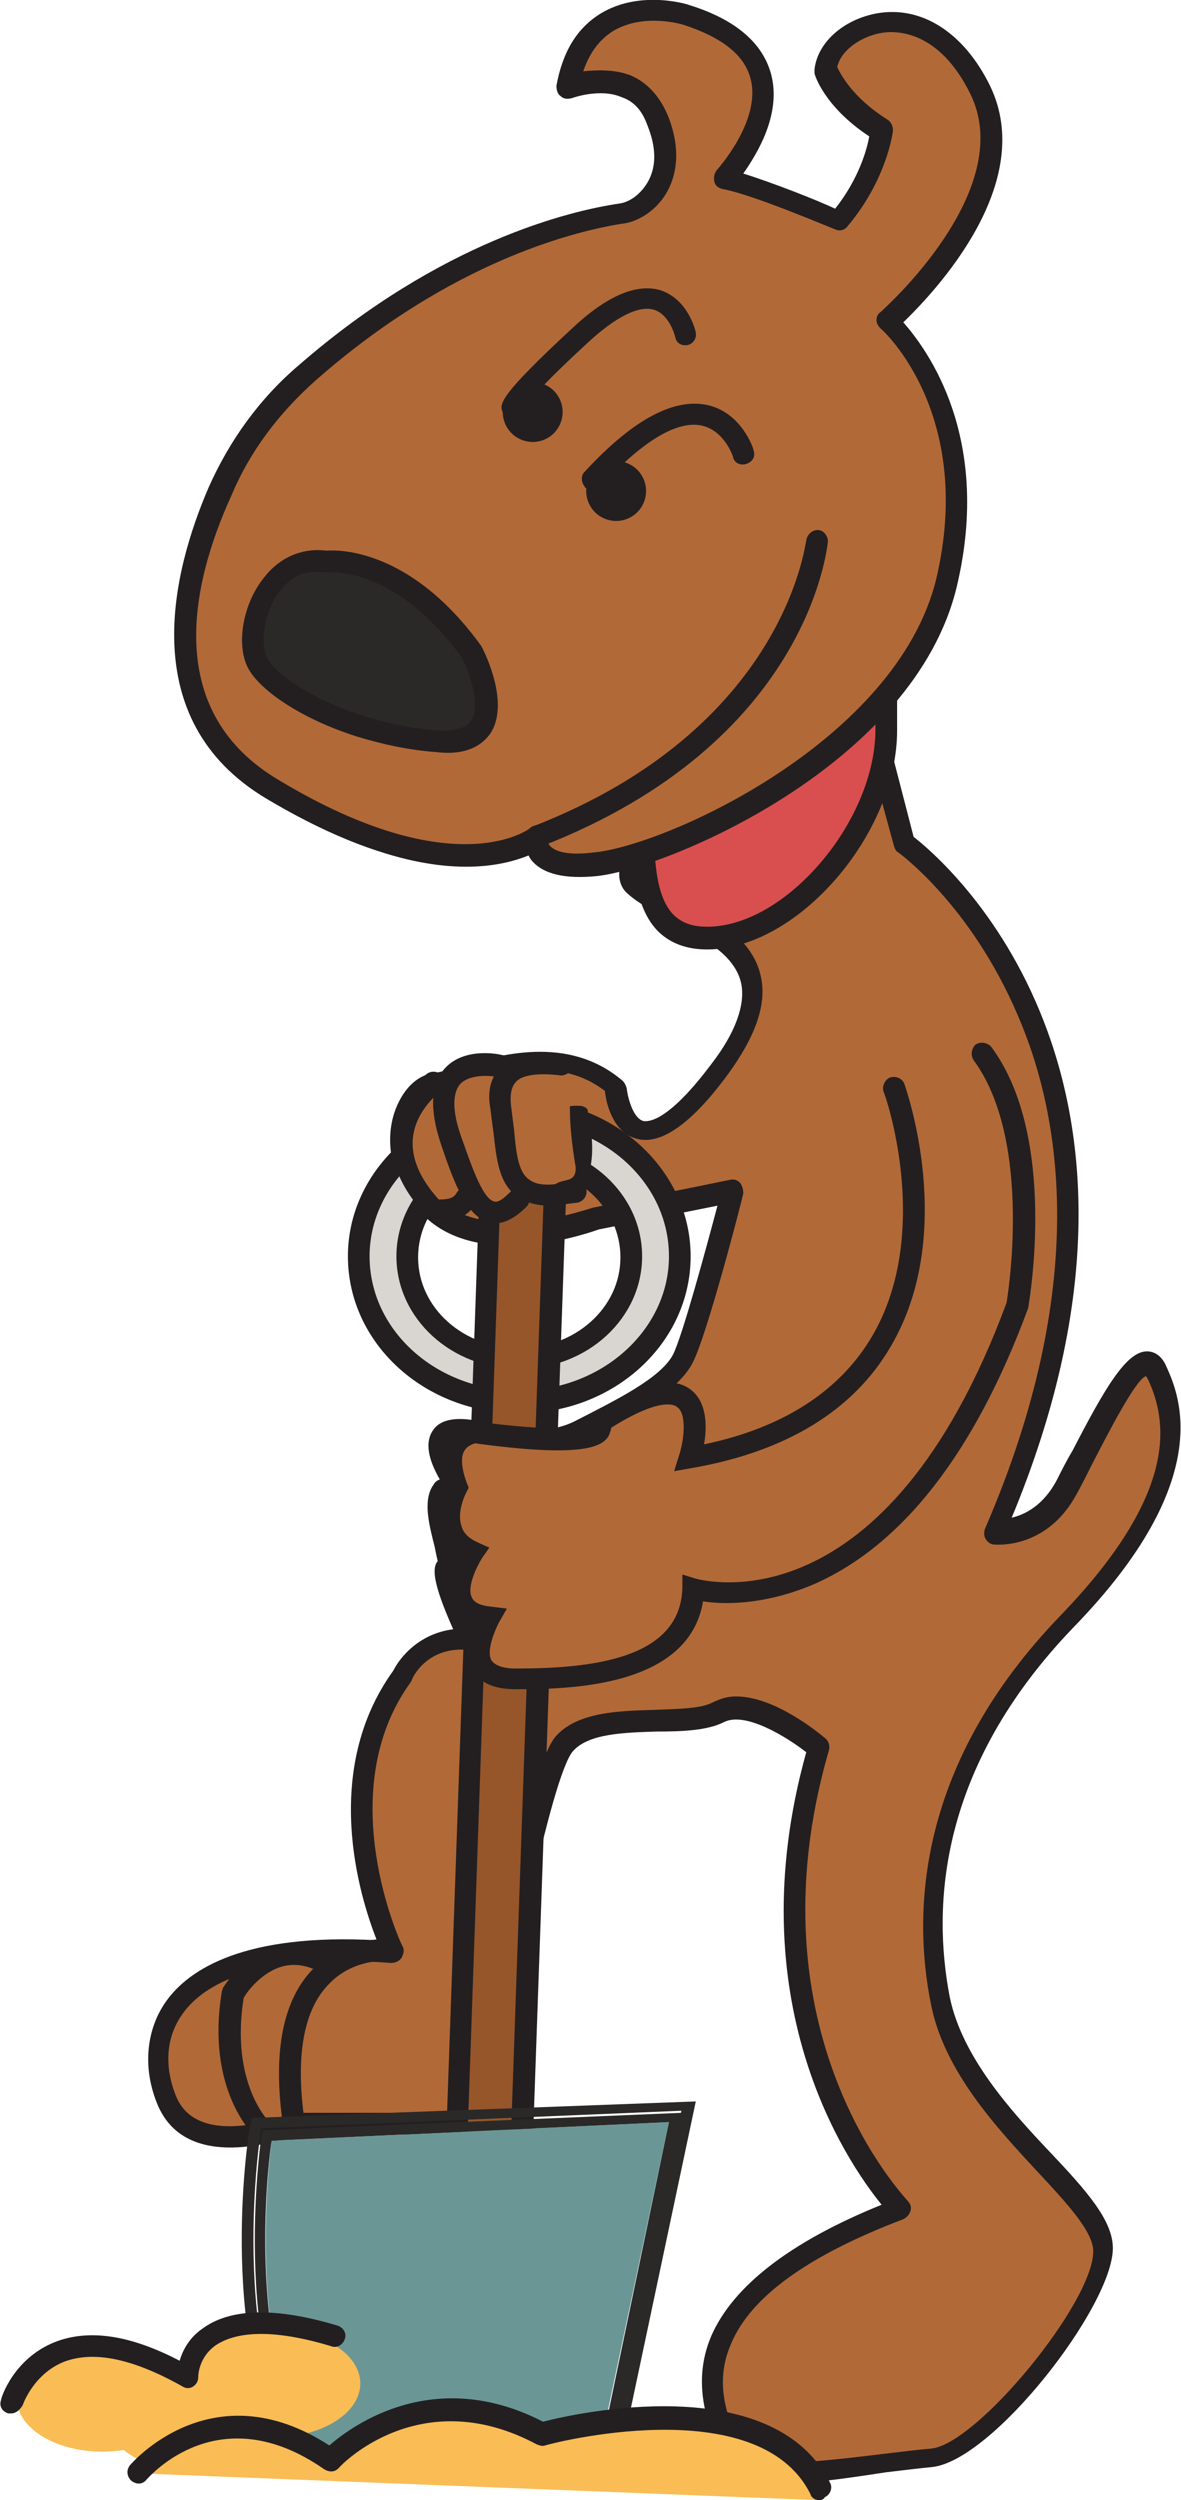 <svg xmlns="http://www.w3.org/2000/svg" viewBox="0 0 114.4 242"><path fill="#B26938" d="M96.3 148.1s4.4.4 7-4.4c2.6-4.8 7-14.9 8.8-10.9 1.8 3.9 3.5 11.4-8.8 24.1C91 169.6 88.9 182.7 91 193.7s15.8 18.8 15.8 24.1c0 5.3-11.4 19.7-16.6 20.1-5.3.4-18.4 3.1-19.3 0-.9-3.1-9.2-14.4 16.2-24.1 0 0-16.2-16.2-7.9-44.6 0 0-6.1-5.3-9.6-3.5-3.5 1.8-11.8-.4-14.9 3.1S46 205.5 46 205.5H28.5s-9.6 3.9-12.3-2.2c-2.6-6.1-.4-16.2 21.9-14.4 0 0-7.4-15.3.9-26.7 0 0 1.8-3.9 6.6-3.5 0 0-3.1-6.6-2.2-7 .9-.4-3.1-7.9.9-7.9 0 0-4.8-6.6 1.8-5.3 0 0 5.7 2.2 10.1 0s8.8-4.4 10.1-7c1.3-2.6 4.8-16.2 4.8-16.2L58 117.9s-10.5 3.9-15.8-.9-3.1-11.8 0-12.3c3.1-.4 11.4-4.8 17.5.4 0 0 .9 10.5 10.1-1.8s-3.9-14-8.3-17.9S82.9 64 82.9 64l4.8 17.5c-.1.1 28.7 20.3 8.6 66.6z"/><path fill="#231F20" d="M75.7 240.4c-3.2 0-5.3-.6-5.7-2.2-.1-.3-.2-.7-.4-1.1-.9-2.2-2.7-6.3-.7-11 2.1-4.8 7.6-9.1 16.5-12.7-3.5-4.3-14-19.8-7.3-43.8-1.8-1.4-5.9-4-8-2.9-1.6.8-4 .9-6.5.9-3.2.1-6.6.2-8.1 1.9-2.1 2.4-6.3 23.5-8.5 36.2-.1.5-.5.9-1 .9H28.7c-1.5.6-10.6 3.7-13.4-2.8-1.5-3.5-1.2-7.3.8-10.1 2.2-3.1 7.6-6.6 20.4-5.9-1.7-4.3-5.4-16.4 1.6-26.1.7-1.4 2.6-3.6 5.8-4-2.1-4.7-2-6-1.5-6.6-.1-.4-.2-.9-.3-1.4-.5-2-1.2-4.5-.1-6 .1-.2.3-.4.6-.5-.8-1.4-1.6-3.3-.7-4.7 1-1.6 3.5-1.1 4.3-1 .2.1 5.5 2 9.4.1 4.1-2.1 8.4-4.2 9.6-6.5.9-1.8 3.1-9.9 4.3-14.4L58 119c-.3.1-11 4.1-16.7-1.1-3.6-3.3-4-7.5-3.1-10.2.7-2.1 2.1-3.6 3.7-3.8.6-.1 1.4-.3 2.4-.6 4-1.2 10.7-3.2 16 1.3.2.2.3.4.4.7.1.9.6 2.9 1.6 3.2.5.1 2.4.1 6.6-5.5 2.4-3.1 3.3-5.8 2.9-7.8-.6-2.8-3.7-4.4-6.7-6-1.6-.9-3.2-1.7-4.3-2.7-.6-.5-.9-1.3-.8-2.2.4-5.9 20.1-19.4 22.4-20.9.3-.2.6-.2 1-.1.3.1.6.4.7.7l4.4 17c3.1 2.4 27.3 23.1 9.5 65.9 1.3-.3 3.1-1.2 4.4-3.7.4-.8.9-1.8 1.5-2.8 3.1-6 5.2-9.6 7.2-9.6.6 0 1.4.3 1.9 1.5 1.2 2.7 4.9 10.9-9 25.2-13.1 13.6-13.7 27-12 35.8 1.2 5.8 5.9 11 9.8 15.1 3.4 3.6 6 6.5 6 9.2 0 5.6-11.7 20.7-17.6 21.2-1.1.1-2.7.3-4.4.5-3.9.6-7.4 1.1-10.1 1.1zm-4.4-76.2c3.8 0 8.1 3.6 8.7 4.1.3.3.4.7.3 1.1-8 27.5 7.5 43.4 7.6 43.6.3.3.4.6.3 1-.1.3-.3.6-.7.8-9.2 3.5-14.8 7.5-16.7 12.1-1.7 3.9-.2 7.3.7 9.4.2.6.4 1 .5 1.4.4 1.5 10.4.2 13.7-.2 1.7-.2 3.3-.4 4.5-.5 4.4-.4 15.7-14.1 15.7-19.1 0-1.9-2.6-4.7-5.4-7.7-4-4.3-9-9.7-10.3-16.1-1.9-9.3-1.2-23.5 12.5-37.7 11.5-11.9 10.4-18.8 8.5-22.9-.1-.2-.2-.3-.2-.3-1 .3-3.8 5.8-5.2 8.5-.5 1-1 2-1.5 2.9-2.9 5.4-7.8 4.9-8 4.9-.3 0-.6-.2-.8-.5-.2-.3-.2-.6-.1-1 10.2-23.5 7.4-40 3.2-49.7C94 87.5 87 82.5 87 82.5c-.2-.1-.3-.3-.4-.6l-4.4-16.1c-8.2 5.7-20 15-20.3 18.5 0 .3.1.4.1.4.9.8 2.4 1.6 3.9 2.4 3.3 1.7 7 3.7 7.8 7.4.6 2.7-.5 5.8-3.2 9.5-3.6 4.9-6.6 6.9-8.9 6.2-2.2-.6-2.9-3.4-3-4.6-4.4-3.4-10-1.8-13.7-.6-1.1.3-2 .6-2.7.7-.8.1-1.6 1.1-2 2.4-.7 2.2-.4 5.4 2.5 8.1 4.7 4.3 14.6.7 14.7.7l13.3-2.7c.4-.1.7 0 1 .3.2.3.3.6.3 1-.1.6-3.5 13.7-4.9 16.4-1.5 2.9-5.9 5.1-10.5 7.5-4.7 2.4-10.7.1-10.9 0-1.4-.3-1.9 0-2 .1-.3.4.4 2.2 1.5 3.6.2.3.3.7.1 1.1-.2.4-.5.6-.9.6-.3 0-.5.1-.6.2-.5.6.1 2.9.4 4.1.4 1.4.7 2.5.1 3.1.1.9 1.2 3.7 2.2 6 .2.3.1.7-.1 1.1-.2.3-.6.5-1 .4-4.1-.4-5.5 2.8-5.5 2.9 0 .1-.1.1-.1.2-7.8 10.7-.9 25.5-.8 25.6.2.3.1.7-.1 1.1-.2.3-.6.5-1 .5-13.1-1-18.2 2.1-20.2 4.9-2.3 3.2-1.2 6.7-.6 8.1 2.2 5.1 10.8 1.7 10.9 1.6.1-.1.3-.1.4-.1H45c1-6 5.9-33 8.8-36.4 2.1-2.4 6.1-2.5 9.6-2.6 2.3-.1 4.4-.1 5.6-.7.8-.4 1.5-.6 2.3-.6zm25-16.1z"/><path fill="#D9D5D0" d="M50.3 107.5c-8.6 0-15.6 6.3-15.6 14.1s7 14.1 15.6 14.1 15.6-6.3 15.6-14.1-7-14.1-15.6-14.1zm0 23.9c-6 0-10.8-4.4-10.8-9.8s4.9-9.8 10.8-9.8c6 0 10.8 4.4 10.8 9.8s-4.8 9.8-10.8 9.8z"/><path fill="#231F20" d="M50.3 136.8c-9.2 0-16.6-6.8-16.6-15.2s7.5-15.2 16.6-15.2 16.6 6.8 16.6 15.2-7.4 15.2-16.6 15.2zm0-28.2c-8 0-14.5 5.9-14.5 13 0 7.2 6.5 13 14.5 13s14.5-5.9 14.5-13c0-7.2-6.5-13-14.5-13zm0 23.9c-6.6 0-11.9-4.9-11.9-10.9s5.3-10.9 11.9-10.9 11.9 4.9 11.9 10.9-5.3 10.9-11.9 10.9zm0-19.6c-5.4 0-9.8 3.9-9.8 8.8s4.4 8.8 9.8 8.8 9.8-3.9 9.8-8.8-4.4-8.8-9.8-8.8z"/><path fill="#96562A" d="M47.603 110.821l6.296.222-3.4 96.742-6.297-.222z"/><path fill="#231F20" d="M50.5 208.8l-6.3-.2c-.3 0-.5-.1-.7-.3-.2-.2-.3-.5-.3-.8l3.4-96.7c0-.6.6-1 1.1-1l6.3.2c.3 0 .5.1.7.3.2.2.3.5.3.8l-3.4 96.7c-.1.6-.6 1-1.1 1zm-5.2-2.3l4.2.1 3.3-94.6-4.2-.1-3.3 94.6z"/><path fill="#D94F4F" d="M85.8 70.7c0 9.5-9.1 20.1-17.3 20.1s-5.8-11.5-5.8-21 7.5-19.7 15.8-19.7 7.3 11 7.3 20.6z"/><path fill="#231F20" d="M68.5 91.9c-2 0-3.6-.6-4.8-1.8-2.8-2.9-2.6-8.7-2.3-14.9.1-1.8.2-3.6.2-5.4 0-10.5 8.3-20.7 16.8-20.7 2.1 0 3.9.7 5.2 2 3.4 3.4 3.3 10.5 3.3 17.3v2.3c0 10.1-9.7 21.2-18.4 21.2zm9.9-40.7c-7.3 0-14.7 9.4-14.7 18.6 0 1.8-.1 3.6-.2 5.4-.2 5.4-.5 11 1.7 13.3.8.8 1.8 1.2 3.3 1.2 7.6 0 16.3-10.2 16.3-19.1v-2.3c0-6.4.1-13-2.7-15.8-.9-.9-2.2-1.3-3.7-1.3z"/><path fill="#B26938" d="M52.1 81s-1.1 3.3 5.6 2.7 30-10.6 34-27.3S86 31.1 86 31.1 100 19 95 8.7s-14.5-6.5-15-2c0 0 .9 3 5.5 5.9 0 0-.5 4.4-4.2 8.8 0 0-8.1-3.5-11.1-4 0 0 10.5-11.3-3.7-15.9 0 0-9.6-3.1-11.4 6.9 0 0 6.3-2.6 8.6 3.2 2.3 5.8-1.4 8.7-3.3 9-1.8.3-15.3 2.1-30.5 15.4-3.6 3.2-6.6 7.1-8.5 11.5-3.6 8.2-6.9 21.6 5.1 28.8 18 11 25.6 4.7 25.6 4.7z"/><path fill="#231F20" d="M36.7 82.4c-3.1-1-6.7-2.6-10.9-5.1-12.9-7.7-9-22.2-5.6-30.1 2-4.5 4.9-8.6 8.8-11.9 13.7-11.9 26.2-14.9 31-15.6.8-.1 1.9-.7 2.7-2 .9-1.5.9-3.4 0-5.6-.5-1.4-1.3-2.3-2.5-2.7-2.1-.9-4.8.1-4.8.1-.4.1-.8.1-1.1-.2-.3-.2-.4-.6-.4-1 .6-3.3 2-5.6 4.3-7C62-1 66.6.4 66.8.5c4.5 1.4 7.1 3.7 7.9 6.7 1 3.8-1.3 7.6-2.7 9.6 2.9.9 7.2 2.6 8.9 3.4 2.3-2.9 3.1-5.8 3.3-7-4.4-2.9-5.3-6-5.3-6.1v-.4c.3-2.6 2.8-4.8 6-5.4 4.4-.8 8.5 1.9 11 7 4.6 9.5-5.4 20-8.4 22.9 2.3 2.6 8.6 11.1 5.2 25.5-4.1 17.4-28.2 27.4-34.9 28.1-3.1.3-5.1-.2-6.2-1.4-.2-.2-.3-.4-.4-.6-2.2.9-6.9 2.1-14.5-.4zM60.5 7.1c.2.1.4.1.6.2 1.6.7 2.8 2 3.6 3.9 1.4 3.5.7 6-.1 7.4-1 1.8-2.8 2.8-4 3-4.7.7-16.8 3.6-30 15.2C27 40 24.2 43.7 22.4 48 18.3 57 16 69 27 75.5c17.1 10.3 24.4 4.7 24.4 4.6.4-.3.9-.3 1.3-.1.4.3.5.7.4 1.2 0 .1-.1.4.2.7.3.3 1.2 1 4.3.6 7-.7 29.3-10.8 33.1-26.5 3.7-15.8-5-23.9-5.4-24.2-.2-.2-.4-.5-.4-.8 0-.3.1-.6.4-.8.1-.1 13.3-11.7 8.7-21.1-3-6.1-7.1-6.2-8.7-5.9-2.1.4-3.9 1.8-4.2 3.3.3.6 1.4 2.9 4.9 5.1.3.2.5.6.5 1 0 .2-.6 4.8-4.4 9.3-.3.4-.8.5-1.2.3-.1 0-8-3.4-10.9-3.9-.4-.1-.7-.3-.8-.7-.1-.4 0-.8.2-1.1 0 0 4.4-4.8 3.3-8.9-.6-2.3-2.8-4-6.5-5.2 0 0-3.8-1.2-6.8.6-1.3.8-2.3 2.1-2.9 3.9 1.1-.1 2.5-.2 4 .2z"/><path fill="#B26938" d="M86.6 105.2s11 30.5-19.8 35.8c0 0 3.5-11.3-8.8-3.5 0 0 2.3 2.8-12.1.9 0 0-3.6.4-1.8 5.3 0 0-2.5 4.5 1.6 6.4 0 0-3.8 5.7 1.6 6.3 0 0-3.5 6 2.5 6s17-.3 17.3-8.8c0 0 19.2 5.7 31.4-27.3 0 0 2.9-16-3.4-24.5"/><path fill="#231F20" d="M49.9 163.5c-2 0-3.4-.6-4.1-1.8-.8-1.4-.4-3.2.1-4.5-1-.4-1.7-1-2.1-1.8-.8-1.6 0-3.7.6-4.8-.8-.6-1.4-1.4-1.7-2.3-.6-1.8.1-3.7.5-4.5-.6-1.8-.6-3.3.1-4.5.9-1.5 2.5-1.7 2.7-1.7h.2c7.5 1 10 .6 10.8.3l-.4-.5.9-.6c4.5-2.9 7.6-3.7 9.4-2.3 1.6 1.2 1.6 3.6 1.3 5.3 7.7-1.6 13.2-5.2 16.3-10.5 5.9-10.1 1.2-23.5 1.1-23.6-.2-.5.1-1.2.6-1.4.6-.2 1.2.1 1.4.6.2.6 5.1 14.5-1.3 25.4-3.6 6.2-10.1 10.2-19.3 11.8l-1.7.3.5-1.6c.4-1.2.8-3.9-.2-4.6-.3-.3-1.8-.9-6.4 2 0 .2-.1.4-.2.7-.6 1.2-2.7 2.2-13 .8-.2.1-.7.2-1 .7-.4.6-.3 1.7.2 3.1l.2.5-.2.4s-1 1.8-.5 3.3c.2.7.7 1.2 1.6 1.6l1.1.5-.7 1c-.5.8-1.5 2.8-1 3.8.2.5.8.8 1.8.9l1.6.2-.8 1.4c-.4.8-1.2 2.7-.7 3.6.4.6 1.4.8 2.3.8 7.4 0 16-.9 16.2-7.8v-1.3l1.3.4c.8.2 18.4 4.9 30.1-26.7 0 0 2.7-15.5-3.2-23.5-.3-.5-.2-1.1.2-1.5.5-.3 1.1-.2 1.5.2 6.5 8.7 3.7 24.6 3.6 25.3-5.2 14.1-12.3 23.1-20.9 26.8-4.8 2-8.7 1.9-10.6 1.6-1.4 8.5-13.5 8.5-18.2 8.5zM27.4 205.6c-1-7 0-12.1 3-15.1 3.3-3.3 7.6-2.8 7.8-2.8l-.3 2.1s-3.5-.4-6 2.2c-2.5 2.5-3.3 7-2.4 13.3l-2.1.3z"/><path fill="#231F20" d="M24.7 206.8c-.2-.2-4.8-4.6-3.2-14.1l.1-.3c.1-.1 2-3.4 5.4-4.2 1.9-.4 3.9 0 5.9 1.4l-1.2 1.7c-1.5-1-2.9-1.3-4.2-1-2.1.5-3.6 2.5-3.9 3.1-1.3 8.2 2.4 11.9 2.5 12l-1.4 1.4z"/><path fill="#6A9795" d="M64.8 205.4l-38.5 1.8c-.5 4.3-2.3 22.4 5 32.6l21.3.6c2.2-1 4.1-2.1 5.4-2.9l6.8-32.1z"/><path fill="#2A2928" d="M59.9 238.8l7.5-35.4-43 1.6-.2.9c-.2 1-3.3 21.4 4.4 33.8h1.3c-8.1-12.2-4.6-33.7-4.6-33.7l40.7-1.7-7 33.8s-1.7 1-4.1 2.3l2.1.1c1.5-.8 2.4-1.4 2.6-1.5l.3-.2z"/><path fill="#2A2928" d="M26.3 207.2l38.5-1.8-6.7 32.1c-1.4.8-3.3 1.9-5.4 2.9l2.2.1c2.5-1.3 4.1-2.3 4.1-2.3l7.1-33.7-40.7 1.7S22 227.7 30 239.9h1.3c-7.3-10.3-5.6-28.4-5-32.7z"/><path fill="#FABC55" d="M79.4 240.9c-5.6-11.2-27-5.3-27-5.3-12.1-6.5-20.4 2.5-20.4 2.5-11.2-7.7-18.6 1.2-18.6 1.2l66 1.6zM1.1 232.5s3.1-10.5 17-2.5c0 0 0-6.1 9-5.2 3.1.3 3.7-.9 6.3 1.5l-3.6 2.1c-2.5 1.5-5.3 2.3-8.2 2.6l-20.5 1.5z"/><path fill="#231F20" d="M56.5 46.9c-.2-.4-.2-.9.1-1.2 4.6-5 8.6-7.2 11.9-6.5 3.3.7 4.5 4.2 4.5 4.4.2.6-.1 1.1-.7 1.3-.6.2-1.2-.1-1.3-.7 0 0-.8-2.5-3-3-1.7-.4-4.8.4-9.8 5.9-.4.4-1.1.5-1.5.1-.1-.1-.1-.2-.2-.3zM48.7 39.9c-.4-.8-.2-1.7 6.7-8.1 3.4-3.2 6.3-4.4 8.6-3.7 2.7.9 3.4 4 3.4 4.1.1.6-.3 1.1-.8 1.2-.6.1-1.1-.2-1.2-.8 0 0-.5-2.1-2-2.6s-3.8.7-6.5 3.2c-3.8 3.5-5.2 5.1-5.8 5.8.2.5-.1 1.1-.6 1.3-.6.3-1.3.1-1.6-.4-.2.1-.2.1-.2 0z"/><ellipse transform="rotate(-29.39 59.742 47.544)" fill="#231F20" cx="59.7" cy="47.5" rx="2.9" ry="2.9"/><ellipse transform="rotate(-29.39 51.562 39.887)" fill="#231F20" cx="51.6" cy="39.9" rx="2.9" ry="2.9"/><path fill="#2A2928" d="M31.5 54.3s7.1-1 14.1 8.7c0 0 4.8 9.3-3.4 8.7s-16-4.8-17.3-7.8c-1.4-3 1-10.4 6.6-9.6z"/><path fill="#231F20" d="M34.6 71.3c-5.4-1.7-9.7-4.6-10.7-6.9-1-2.3-.3-6 1.6-8.4 1.5-2 3.7-3 6.1-2.7 1.2-.1 8.2-.2 15 9.2.4.7 2.8 5.6.9 8.5-1 1.4-2.7 2.1-5.2 1.8-2.8-.2-5.4-.8-7.7-1.5zm.5-15.4c-2-.6-3.4-.5-3.5-.5h-.3c-2.1-.3-3.4.8-4.2 1.8-1.5 2-1.9 4.9-1.3 6.3 1 2.4 8.1 6.5 16.5 7.2 1.7.1 2.8-.2 3.3-.9 1.1-1.6-.3-5.1-.9-6.2-3.6-4.9-7.1-6.9-9.6-7.7z"/><g><path fill="#231F20" d="M51.7 82c-.3-.1-.5-.3-.7-.6-.2-.5.1-1.2.6-1.4C76.1 70.5 78 52.5 78.1 52.3c.1-.6.6-1 1.1-1 .6 0 1 .6 1 1.1-.1.8-2 19.5-27.7 29.5-.3.1-.5.1-.8.1z"/></g><g><path fill="#B26938" d="M45.2 115.9c-.8 1.6-3.2 1.2-3.2 1.2-6.8-7.4 0-12.3 0-12.3"/><path fill="#231F20" d="M42.8 118.2c-.4 0-.7 0-1-.1l-.3-.1-.2-.3c-2.5-2.7-3.6-5.4-3.3-8 .4-3.6 3.3-5.7 3.4-5.8.5-.3 1.1-.2 1.5.3.3.5.2 1.1-.3 1.5 0 0-2.3 1.7-2.6 4.4-.2 1.9.6 3.9 2.5 6 .5 0 1.4 0 1.7-.6.3-.5.9-.7 1.4-.5.5.3.7.9.5 1.4-.7 1.4-2.1 1.8-3.3 1.8z"/></g><g><path fill="#B26938" d="M48.6 103.2s-8.1-2-4.9 7.2c1.8 5.4 3.3 9 6.6 5.7"/><path fill="#231F20" d="M48 118.4c-.2 0-.4 0-.6-.1-2.1-.5-3.3-3.4-4.7-7.6-1.1-3.3-1-5.8.4-7.3 2-2.2 5.7-1.3 5.8-1.2.6.1.9.7.8 1.3-.1.6-.7.9-1.3.8-.7-.2-2.8-.4-3.8.6-.8.9-.8 2.7.1 5.2.8 2.2 2 6 3.2 6.2.4.1.9-.3 1.6-1 .4-.4 1.1-.4 1.5 0 .4.4.4 1.1 0 1.5-1.1 1.1-2.1 1.6-3 1.6z"/></g><g><path fill="#B26938" d="M53.8 102.9s-5-.8-5.4 4.1c-.6 7.7 8.6 15.3 8.3 2.5"/><path fill="#231F20" d="M53.2 116.7c-1.2 0-2.2-.3-3-.8-1.9-1.3-2.1-3.7-2.4-6.3-.1-.7-.2-1.5-.3-2.3-.3-1.6 0-3 1-4 1.7-1.9 5.8-1.3 5.9-1.3.6 0 1 .5 1 1.1 0 .6-.5 1-1.1 1-.6-.1-3.4-.4-4.3.6-.5.5-.6 1.3-.5 2.3l.3 2.4c.2 2.2.4 4.1 1.5 4.8.8.6 2.2.6 4.2.1.6-.1 1.1.2 1.3.8.1.6-.2 1.1-.8 1.3-1 .1-2 .3-2.8.3z"/></g><ellipse fill="#FABC55" cx="26.6" cy="230.7" rx="8.3" ry="5.2"/><ellipse fill="#FABC55" cx="9.9" cy="232.1" rx="8.3" ry="5.2"/><ellipse fill="#FABC55" cx="18.6" cy="234" rx="8.3" ry="5.2"/><g><path fill="#FABC55" d="M13.4 239.4s7.4-9 18.6-1.2c0 0 8.4-9 20.4-2.5 0 0 21.4-4.9 27 6.3"/><path fill="#231F20" d="M79.4 242c-.4 0-.8-.2-.9-.6-5.1-10.2-25.5-4.8-25.7-4.7-.3.1-.5 0-.8-.1-11.2-6-18.9 1.9-19.2 2.3-.4.4-.9.4-1.4.1-10.2-7.1-16.9.7-17.2 1-.4.5-1 .5-1.5.1-.4-.4-.5-1-.1-1.5.1-.1 7.9-9.3 19.3-1.9 2.3-2 10.2-7.7 20.7-2.3 3.1-.8 22.2-5.1 27.8 5.9.3.5 0 1.2-.5 1.4-.1.2-.3.3-.5.3z"/></g><g><path fill="#FABC55" d="M1.1 232.5s3.1-10.5 17-2.5c0 0 0-8.4 14.3-4"/><path fill="#231F20" d="M1.1 233.6H.8c-.6-.2-.9-.7-.7-1.3 0-.2 1.2-4 5.2-5.6 3.3-1.3 7.3-.7 12.1 1.8.3-1 .9-2.2 2.2-3.1 2.7-2 7.1-2.1 13.1-.3.6.2.9.8.7 1.3-.2.6-.8.9-1.3.7-6.6-2-9.7-1.1-11.2-.1-1.7 1.2-1.7 3-1.7 3.1 0 .4-.2.7-.5.9-.3.2-.7.2-1 0-4.8-2.7-8.6-3.5-11.5-2.4-3 1.2-4 4.2-4 4.2-.3.5-.7.8-1.1.8z"/></g><path fill="#231F20" d="M55.1 115.7c.4.1.9-.1 1.2-.4s.5-.8.6-1.2c.7-2.1.5-4.1.1-6.2-.1-.5 0-.6-.5-.8-.1-.1-1.3-.1-1.3 0 0 1.9.2 3.6.5 5.5.1.4.1.9-.1 1.2-.3.5-1 .4-1.6.7-.4.2-.7.5-.8.9-.1.2-.1.4 0 .6s.3.3.5.3"/></svg>